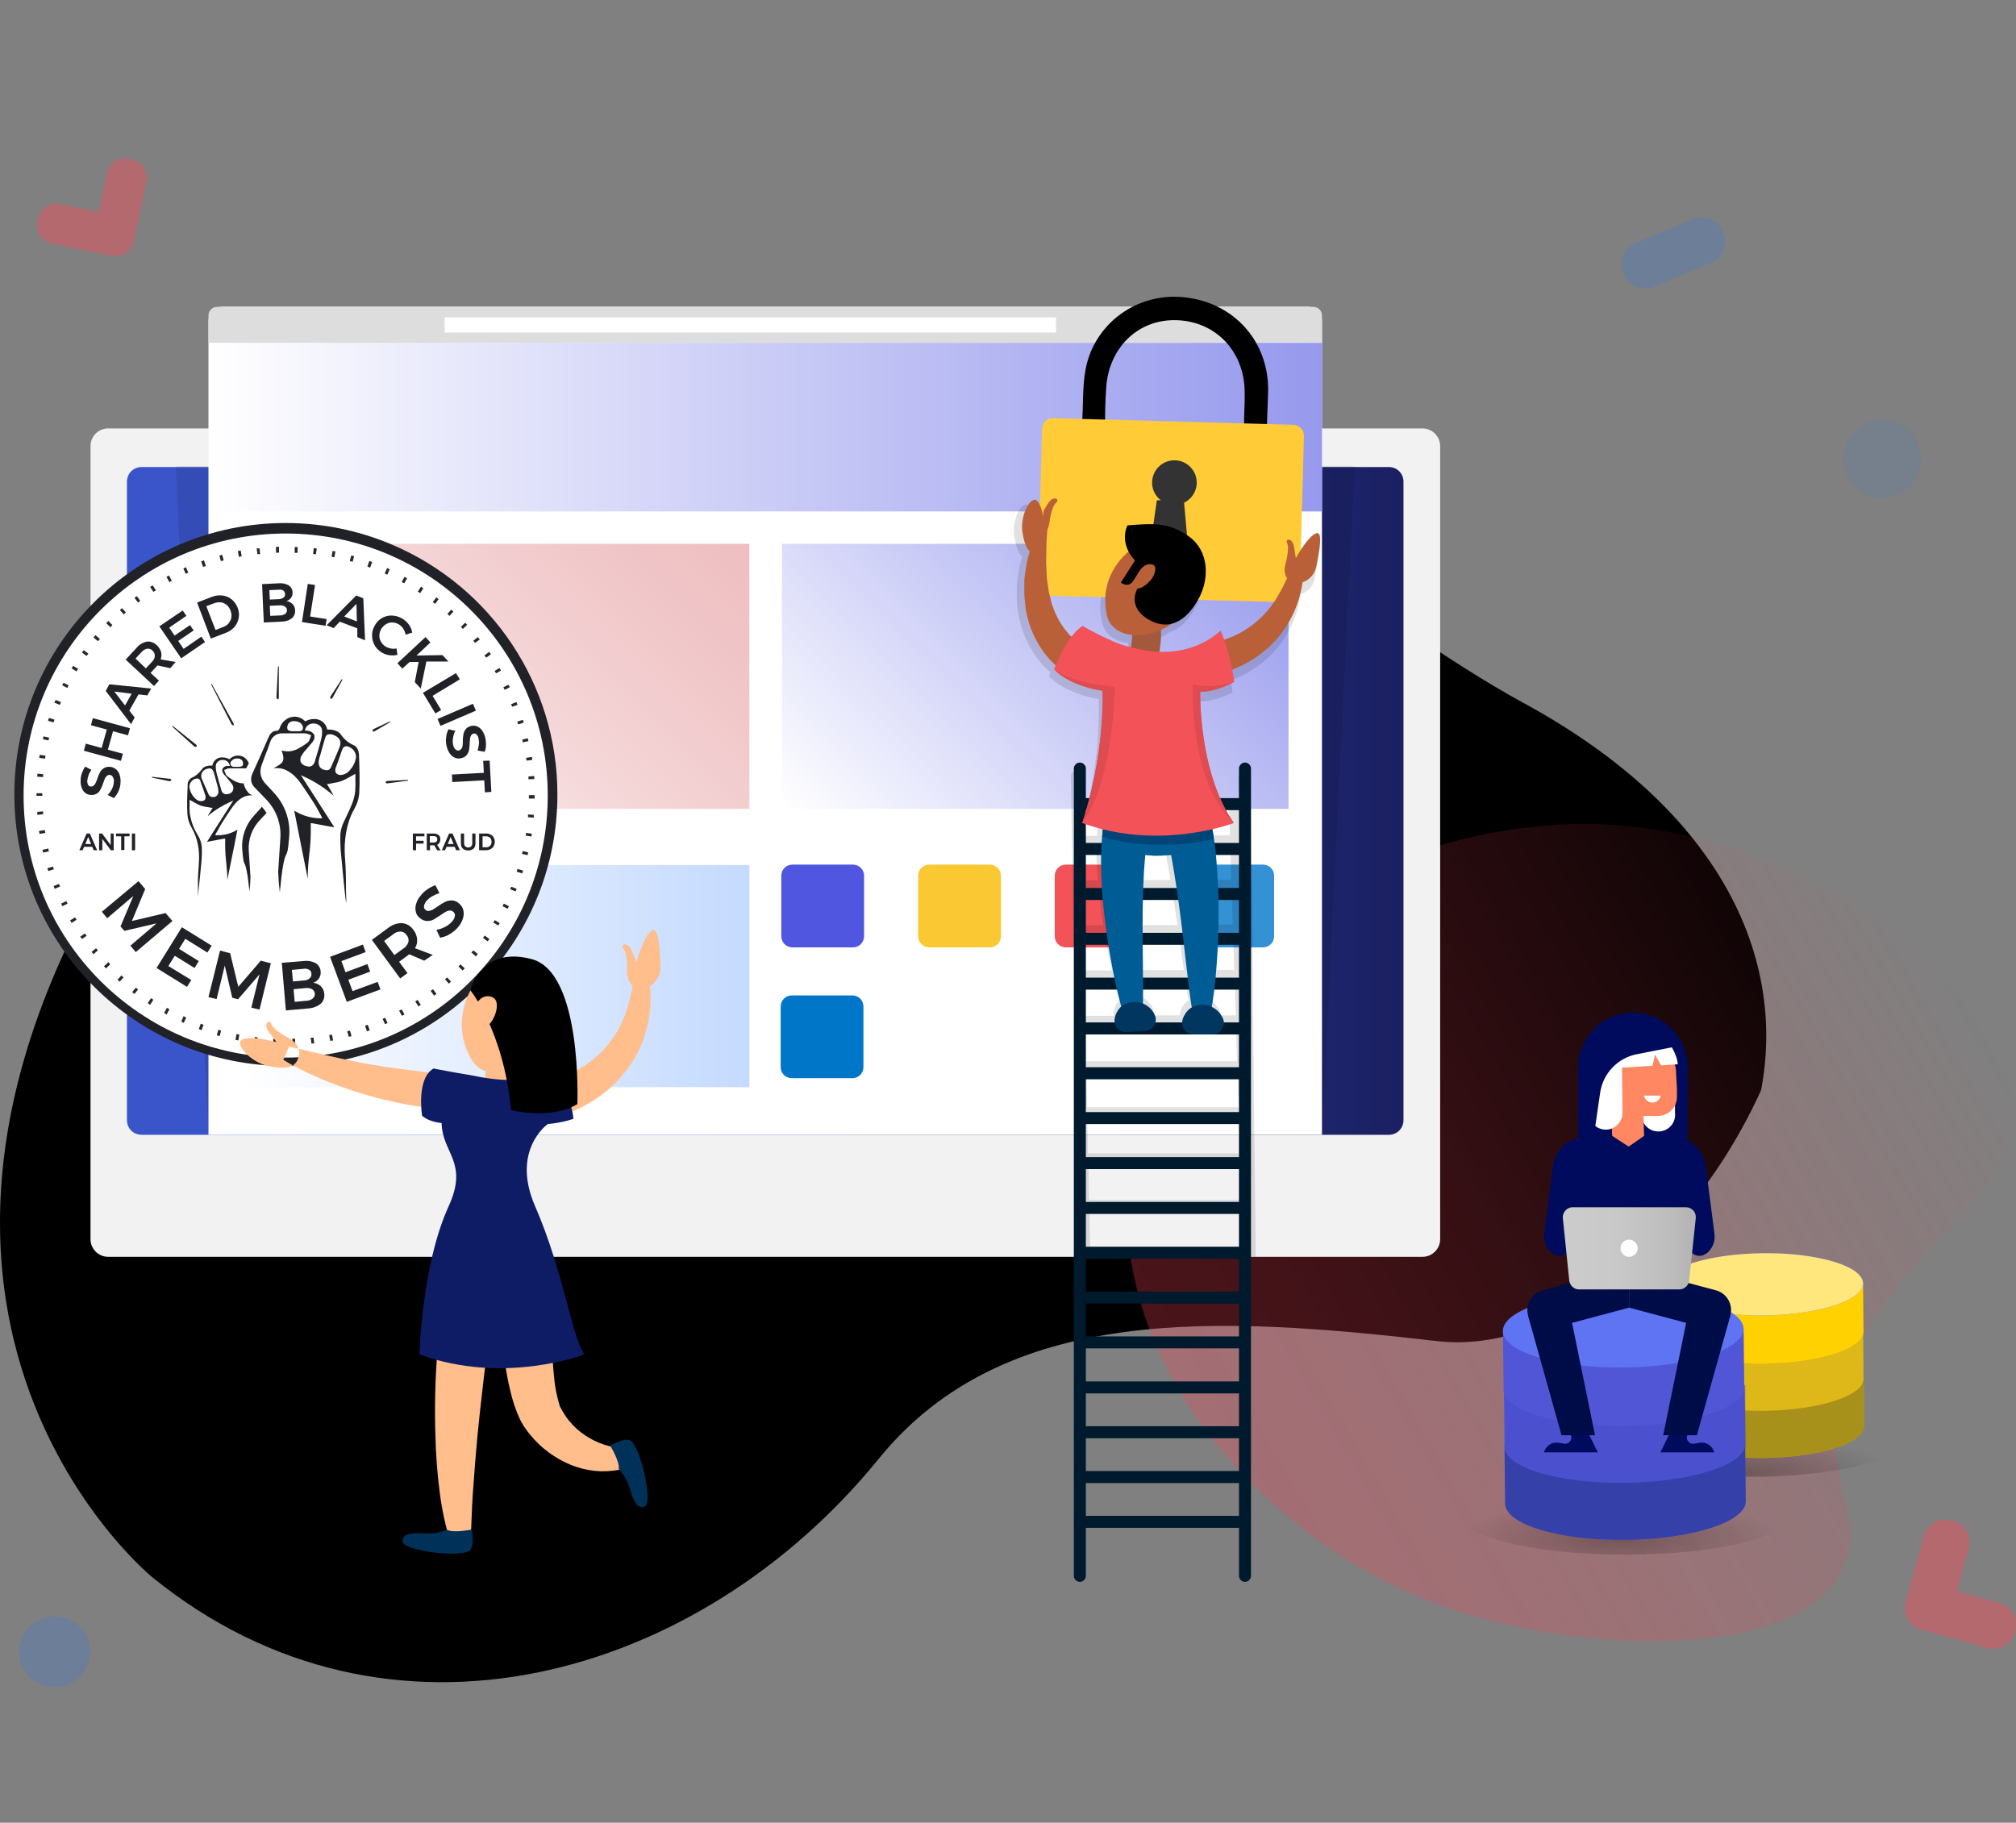 <svg xmlns="http://www.w3.org/2000/svg" xmlns:xlink="http://www.w3.org/1999/xlink" viewBox="0 0 940 850"><rect x="0" y="0" width="940" height="850" fill="#808080" stroke="none"/><style>.st0,.st2{opacity:.2;fill:#2579ff;enable-background:new}.st2{opacity:.4;fill:#ff4654}.st15{fill:#fff}.st20{fill:#f25258}.st26{fill:#212128}.st29{fill:#ffbe8b}.st31{fill:#003159}.st34{fill:#ffd100}.st35,.st36{opacity:.34;fill:#02154f;enable-background:new}.st36{opacity:.16;fill:#2c309d}.st37{fill:#637dfa}.st39{fill:#5156d7}.st41{fill:#000b5d}.st42{fill:#000c47}.st48{fill:#001a2d}.st50{fill:#333}.st51{fill:#ba6038}.st53{fill:#005c95}.st55{fill:#de4b50}.st56{fill:#003660}</style><circle cx="25.5" cy="770.3" r="16.6" class="st0"/><circle cx="877.6" cy="214.1" r="18.2" fill="#2579ff" opacity=".1"/><path d="M796.5 123.1c5.9-1.8 9.1-8 7.3-13.9-1.8-5.9-8-9.1-13.9-7.3-.7.2-1.3.5-1.9.8l-24.1 10.1c-5.9 1.8-9.1 8-7.3 13.9 1.8 5.9 8 9.1 13.9 7.3.7-.2 1.3-.5 1.9-.8l24.1-10.1z" class="st0"/><path d="M28.2 95.2L46 98.8 49.7 81c1-4.9 5.7-8 10.6-7l.9.2c4.9 1 8 5.7 7 10.6l-3.7 17.8-2 9.7c-1 4.9-5.7 8-10.6 7l-9.7-2-17.8-3.7c-4.9-1-8-5.7-7-10.6l.2-.9c1-4.8 5.8-7.9 10.6-6.9zM918 721.9l-5.6 20.1 20.1 5.6c5.5 1.5 8.7 7.2 7.2 12.7l-.3 1c-1.5 5.5-7.2 8.7-12.7 7.2l-20.1-5.6-10.9-3c-5.5-1.5-8.7-7.2-7.2-12.7l3-10.9 5.6-20.1c1.5-5.5 7.2-8.7 12.7-7.2l1 .3c5.5 1.5 8.7 7.1 7.2 12.6z" class="st2"/><defs><path id="SVGID_1_" d="M71 735.5s-190.9-155.3 53.4-431C385.9 9.4 528.1 276 718 304.8c234.2 35.6 81.9 335.5-47.9 320.6-101.8-11.7-201.5-17.7-260.4 54.9C326.5 782.7 181.5 825.2 71 735.5z"/></defs><defs><path id="SVGID_2_" d="M71 735.5s-190.9-155.3 53.4-431c261.5-295.1 429.4-62 586.1 23.4 208 113.3 89.4 312.4-40.4 297.5-101.8-11.7-201.5-17.7-260.4 54.9C326.5 782.7 181.5 825.2 71 735.5z"/></defs><clipPath id="SVGID_3_"><use xlink:href="#SVGID_1_" overflow="visible"/></clipPath><clipPath id="SVGID_4_" clip-path="url(#SVGID_3_)"><use xlink:href="#SVGID_2_" overflow="visible"/></clipPath><g opacity=".15" clip-path="url(#SVGID_4_)"><defs><path id="SVGID_5_" d="M-774.8-51.34l435.92-728.43 1642.82 983.1-435.9 728.42z"/></defs><clipPath id="SVGID_6_"><use xlink:href="#SVGID_5_" overflow="visible"/></clipPath><g clip-path="url(#SVGID_6_)"><linearGradient id="SVGID_7_" x1="-8978.75" x2="-7333.8" y1="-960.833" y2="684.116" gradientUnits="userSpaceOnUse" gradientTransform="matrix(-.858 -.513 -.513 .858 -6865.686 -3762.888)"><stop offset="0" stop-color="#ff9137"/><stop offset=".25" stop-color="#ff6447"/><stop offset=".42" stop-color="#ff4a50"/><stop offset=".54" stop-color="#fd4a53"/><stop offset=".64" stop-color="#f74b5e"/><stop offset=".74" stop-color="#ed4d6f"/><stop offset=".83" stop-color="#df4f87"/><stop offset=".91" stop-color="#cd52a6"/><stop offset="1" stop-color="#b756cc"/><stop offset="1" stop-color="#b656cd"/></linearGradient><path fill="url(#SVGID_7_)" d="M857.6 1342.1l-1874.7-1122 567.5-948.2L1425.1 393.8z"/></g></g><g clip-path="url(#SVGID_4_)"><radialGradient id="SVGID_8_" cx="-3925.489" cy="-4119.487" r="40.23" gradientTransform="matrix(6.5 0 0 -.39 25879.199 -955.15)" gradientUnits="userSpaceOnUse"><stop offset="0" stop-opacity=".4"/><stop offset="1" stop-opacity="0"/></radialGradient><ellipse cx="367.5" cy="666.3" fill="url(#SVGID_8_)" rx="261.4" ry="15.8" opacity=".25"/><linearGradient id="SVGID_9_" x1="367" x2="367" y1="185.6" y2="265.7" gradientUnits="userSpaceOnUse" gradientTransform="matrix(1 0 0 -1 0 850)"><stop offset="0" stop-color="#f2f2f2"/><stop offset=".34" stop-color="#eee"/><stop offset=".64" stop-color="#e4e4e4"/><stop offset=".93" stop-color="#d2d2d2"/><stop offset="1" stop-color="#ccc"/></linearGradient><path fill="url(#SVGID_9_)" d="M480.8 664.4H253.2l14.1-80.1h199.3z"/><path fill="#ccc" d="M218.7 661.3h305.9c.8 0 1.5.7 1.5 1.5v3.5c0 .8-.7 1.5-1.5 1.5H218.7c-.8 0-1.5-.7-1.5-1.5v-3.5c0-.8.7-1.5 1.5-1.5z"/></g><linearGradient id="SVGID_10_" x1="921.249" x2="566.596" y1="377.093" y2="172.341" gradientUnits="userSpaceOnUse" gradientTransform="matrix(1 0 0 -1 0 850)"><stop offset="0" stop-color="#f54558" stop-opacity="0"/><stop offset=".11" stop-color="#f54558" stop-opacity=".15"/><stop offset=".36" stop-color="#f54558" stop-opacity=".45"/><stop offset=".58" stop-color="#f54558" stop-opacity=".69"/><stop offset=".77" stop-color="#f54558" stop-opacity=".86"/><stop offset=".91" stop-color="#f54558" stop-opacity=".96"/><stop offset="1" stop-color="#f54558"/></linearGradient><path fill="url(#SVGID_10_)" d="M527.2 539.6c-15 98.2 66.6 179.6 140.9 207.7 66.2 25.1 185.4 30.6 194.8-27.1 3.6-22.3-32.5-60.1 32.1-132.6 30.2-33.8 40.6-40.1 43.3-63 6.6-54.8-91.5-137.6-194.3-140.3-85.9-2.3-200.8 50.7-216.8 155.3z" opacity=".3"/><path fill="#f2f2f2" d="M50.4 199.8h612.9c4.5 0 8.2 3.7 8.2 8.2v369.9c0 4.5-3.7 8.2-8.2 8.2H50.4c-4.5 0-8.2-3.7-8.2-8.2V208c0-4.5 3.7-8.2 8.2-8.2z"/><linearGradient id="SVGID_11_" x1="59.2" x2="654.4" y1="476.515" y2="476.515" gradientUnits="userSpaceOnUse" gradientTransform="matrix(1 0 0 -1 0 850)"><stop offset=".07" stop-color="#3a55ca"/><stop offset=".27" stop-color="#354cb9"/><stop offset=".66" stop-color="#28368e"/><stop offset="1" stop-color="#1b2062"/></linearGradient><path fill="url(#SVGID_11_)" d="M66 217.8h581.6c3.8 0 6.8 3 6.8 6.8v297.8c0 3.8-3 6.8-6.8 6.8H66c-3.8 0-6.8-3-6.8-6.8V224.6c0-3.8 3-6.8 6.8-6.8z"/><path d="M97.2 529.1h519.2l15.3-311.6-2.1-.2H84l-2.1.2 15.3 311.6z" opacity=".1"/><path d="M616.4 529.2H97.2V149.8c0-3.8 3-6.8 6.8-6.8h505.6c3.8 0 6.8 3 6.8 6.8v379.4z" class="st15"/><path fill="#5156e0" d="M369.5 403.2h28.2c2.9 0 5.2 2.3 5.2 5.2v28.2c0 2.9-2.3 5.2-5.2 5.2h-28.2c-2.9 0-5.2-2.3-5.2-5.2v-28.2c0-2.9 2.3-5.2 5.2-5.2z"/><path fill="#fac832" d="M433.3 403.2h28.2c2.9 0 5.2 2.3 5.2 5.2v28.2c0 2.9-2.3 5.2-5.2 5.2h-28.2c-2.9 0-5.2-2.3-5.2-5.2v-28.2c0-2.9 2.3-5.2 5.2-5.2z"/><path fill="#0076c9" d="M369.2 464.2h28.2c2.9 0 5.2 2.3 5.2 5.2v28.2c0 2.9-2.3 5.2-5.2 5.2h-28.2c-2.9 0-5.2-2.3-5.2-5.2v-28.2c0-2.9 2.3-5.2 5.2-5.2z"/><path fill="#3391d4" d="M560.7 403.2h28.2c2.9 0 5.2 2.3 5.2 5.2v28.2c0 2.9-2.3 5.2-5.2 5.2h-28.2c-2.9 0-5.2-2.3-5.2-5.2v-28.2c0-2.9 2.3-5.2 5.2-5.2z"/><path d="M497 403.2h28.2c2.9 0 5.2 2.3 5.2 5.2v28.2c0 2.9-2.3 5.2-5.2 5.2H497c-2.9 0-5.2-2.3-5.2-5.2v-28.2c0-2.9 2.3-5.2 5.2-5.2z" class="st20"/><linearGradient id="SVGID_12_" x1="141.343" x2="321.257" y1="444.618" y2="624.542" gradientUnits="userSpaceOnUse" gradientTransform="matrix(1 0 0 -1 0 850)"><stop offset="0" stop-color="#fff"/><stop offset="1" stop-color="#e7a2a5" stop-opacity=".7"/></linearGradient><path fill="url(#SVGID_12_)" d="M113.2 253.6h236.2v123.6H113.2z"/><linearGradient id="SVGID_13_" x1="392.743" x2="572.657" y1="444.618" y2="624.542" gradientUnits="userSpaceOnUse" gradientTransform="matrix(1 0 0 -1 0 850)"><stop offset="0" stop-color="#fff"/><stop offset="1" stop-color="#9699ed"/></linearGradient><path fill="url(#SVGID_13_)" d="M364.6 253.6h236.2v123.6H364.6z"/><linearGradient id="SVGID_14_" x1="113.2" x2="349.4" y1="394.81" y2="394.81" gradientUnits="userSpaceOnUse" gradientTransform="matrix(1 0 0 -1 0 850)"><stop offset="0" stop-color="#fff"/><stop offset="1" stop-color="#c4daff"/></linearGradient><path fill="url(#SVGID_14_)" d="M113.2 403.4h236.2V507H113.2z"/><path fill="#ddd" d="M101.2 143.1h511.2c2.2 0 4 1.8 4 4V160H97.2v-12.9c0-2.2 1.8-4 4-4z"/><path d="M207.3 148h285.1v7.1H207.3z" class="st15"/><linearGradient id="SVGID_15_" x1="97.4" x2="616.4" y1="650.825" y2="650.825" gradientUnits="userSpaceOnUse" gradientTransform="matrix(1 0 0 -1 0 850)"><stop offset="0" stop-color="#fff"/><stop offset="1" stop-color="#9699ed"/></linearGradient><path fill="url(#SVGID_15_)" d="M97.4 159.9h519v78.6h-519z"/><path d="M133.2 495.6C64.4 495.6 8.6 439.8 8.6 371s55.8-124.6 124.6-124.6S257.8 302.2 257.8 371c-.1 68.8-55.8 124.5-124.6 124.6z" class="st15"/><path d="M133.2 248.8c67.5 0 122.2 54.7 122.2 122.2s-54.7 122.2-122.2 122.2S11 438.5 11 371s54.7-122.2 122.2-122.2m0-4.9c-69.9 0-126.6 56.8-126.5 126.7 0 69.9 56.8 126.6 126.7 126.5 69.9 0 126.6-56.8 126.5-126.7 0-50.8-30.5-96.7-77.3-116.5-15.6-6.6-32.4-10-49.4-10z" class="st26"/><path fill="#282827" d="M136.3 487.1v-2.7h1.3v2.7h-1.3zm-7.5 0h-1.4v-2.7h1.3l.1 2.7zm16.4-.5l-.3-2.7h1.3l.3 2.7h-1.3zm-25.3-.1l-1.4-.2.3-2.7 1.3.2-.2 2.7zm34.1-1.1l-.5-2.7 1.3-.2.5 2.7-1.3.2zm-42.9-.2l-1.3-.3.5-2.7 1.3.3-.5 2.7zm51.5-1.7l-.7-2.6 1.3-.3.7 2.6-1.3.3zm-60.2-.3l-1.3-.4.7-2.6 1.3.4-.7 2.6zm68.7-2.3l-.9-2.6 1.3-.4.9 2.6-1.3.4zm-77.1-.5l-1.3-.5.9-2.5 1.3.5-.9 2.5zm85.5-2.8l-1.1-2.5 1.2-.5 1.1 2.5-1.2.5zm-93.8-.6l-1.2-.6 1.1-2.5 1.2.6-1.1 2.5zm101.7-3.3l-1.3-2.4 1.2-.6 1.3 2.4-1.2.6zm-109.7-.6l-1.2-.7 1.3-2.4 1.2.6-1.3 2.5zm117.4-3.8l-1.5-2.3 1.1-.7 1.5 2.3-1.1.7zM70 468.6l-1.1-.8 1.5-2.3 1.1.7-1.5 2.4zm132.4-4.3l-1.6-2.2 1.1-.8 1.6 2.2-1.1.8zm-139.7-.8l-1.1-.8 1.7-2.1 1.1.8-1.7 2.1zm146.6-4.8l-1.8-2 1-.9 1.8 2-1 .9zm-153.5-.9l-1-.9 1.8-2 1 .9-1.8 2zm159.9-5.2l-1.9-1.9.9-1 2 1.9-1 1zm-166.3-1l-.9-1 2-1.9.9 1-2 1.9zm172.5-5.6l-2.1-1.8.9-1 2.1 1.7-.9 1.1zm-178.3-1l-.9-1.1 2.1-1.7.8 1-2 1.8zm183.8-6l-2.2-1.6.8-1.1 2.2 1.6-.8 1.1zm-189.2-1.1l-.8-1.1 2.2-1.5.8 1.1-2.2 1.5zm194.1-6.3l-2.3-1.4.7-1.1 2.3 1.4-.7 1.1zm-198.9-1.2l-.7-1.2 2.3-1.4.7 1.1-2.3 1.5zm203.3-6.6l-2.4-1.2.6-1.2 2.4 1.2-.6 1.2zm-207.6-1.2l-.6-1.2 2.4-1.2.6 1.2-2.4 1.2zm211.3-6.9l-2.5-1 .5-1.2 2.5 1-.5 1.2zm-214.9-1.2l-.5-1.3 2.5-1 .5 1.2-2.5 1.1zm218-7.2l-2.6-.8.4-1.3 2.6.8-.4 1.3zm-221-1.1l-.4-1.3 2.6-.8.4 1.3-2.6.8zm223.5-7.4l-2.6-.6.3-1.3 2.6.6-.3 1.3zm-225.9-1.2l-.3-1.3 2.7-.6.3 1.3-2.7.6zm227.7-7.5l-2.7-.4.2-1.3 2.7.4-.2 1.3zm-229.4-1.2l-.2-1.4 2.7-.4.2 1.3-2.7.5zm230.5-7.6l-2.7-.2v-1.3l2.7.2v1.3zM17.4 380v-1.4l2.7-.2v1.3l-2.7.3zm231.9-7.6h-2.7v-1.6h2.7v1.6zm-229.5-1.3H17v-1.2h2.7c0 .4 0 .8.1 1.2zm226.6-7.7v-1.3l2.7-.2v1.4l-2.7.1zm-226.3-1l-2.7-.2v-1.4l2.7.2v1.4zm225.4-7.7l-.2-1.3 2.7-.4.2 1.4-2.7.3zM21 353.8l-2.7-.4.2-1.4 2.7.4-.2 1.4zm222.8-7.6l-.3-1.3 2.6-.6.3 1.3-2.6.6zm-221.2-.9l-2.6-.6.3-1.3 2.6.6-.3 1.3zm219-7.5l-.4-1.3 2.6-.8.4 1.3-2.6.8zM25 336.9l-2.6-.8.4-1.3 2.6.8-.4 1.3zm213.8-7.3l-.5-1.2 2.5-1 .5 1.3-2.5.9zm-210.9-.9l-2.5-1 .5-1.3 2.5 1-.5 1.3zm207.4-7l-.6-1.2 2.4-1.2.6 1.2-2.4 1.2zm-203.9-.9l-2.4-1.2.6-1.2 2.4 1.2-.6 1.2zm199.9-6.8l-.7-1.1 2.3-1.4.7 1.2-2.3 1.3zm-195.6-.9l-2.3-1.4.7-1.2 2.3 1.4-.7 1.2zm191-6.4l-.8-1.1 2.2-1.6.8 1.1-2.2 1.6zm-186.3-.8l-2.2-1.6.8-1.1 2.2 1.6-.8 1.1zm181.1-6.1l-.8-1 2.1-1.7.9 1.1-2.2 1.6zM45.7 299l-2.1-1.7.9-1.1 2.1 1.8-.9 1zm170.1-5.7l-.9-1 2-1.9.9 1-2 1.9zm-164.3-.8l-2-1.9 1-1 1.9 1.9-.9 1zm158.1-5.3l-1-.9 1.8-2 1 .9-1.8 2zm-151.9-.7l-1.8-2 1-.9 1.8 2-1 .9zm145.2-4.9l-1.1-.8 1.6-2.2 1.1.8-1.6 2.2zM64.4 281l-1.7-2.2 1.1-.8 1.6 2.2-1 .8zm131.5-4.4l-1.1-.7 1.5-2.3 1.1.8-1.5 2.2zM71.5 276l-1.5-2.3 1.2-.7 1.5 2.3-1.2.7zm117-4l-1.2-.6 1.3-2.4 1.2.7-1.3 2.3zM79 271.5l-1.4-2.5 1.2-.6 1.3 2.4-1.1.7zm101.6-3.5l-1.2-.6 1.1-2.5 1.2.6-1.1 2.5zm-94-.4l-1.1-2.5 1.2-.6 1.1 2.5-1.2.6zm86-2.9l-1.3-.5.9-2.6 1.3.5-.9 2.6zm-77.9-.3l-.9-2.6 1.3-.5.9 2.6-1.3.5zm69.7-2.4l-1.3-.4.7-2.6 1.3.4-.7 2.6zm-61.4-.3l-.7-2.6 1.3-.4.7 2.6-1.3.4zm52.9-1.8l-1.3-.3.5-2.7 1.3.3-.5 2.7zm-44.5-.2l-.5-2.7 1.3-.3.5 2.7-1.3.3zm35.9-1.2l-1.3-.2.3-2.7 1.4.2-.4 2.7zm-27.3-.1l-.3-2.7h1.3l.3 2.7H120zm18.7-.6h-1.3v-2.7h1.4l-.1 2.7zm-10 0V255h1.4v2.7l-1.4.1z"/><path d="M41.3 361.5c-.3.8-.5 1.6-.6 2.5-.1.7.1 1.4.4 2 .2.5.7.8 1.3.8.5 0 1-.2 1.3-.5.4-.3.7-.7.9-1.2.3-.7.6-1.3.8-2 .3-1 .7-2 1.2-2.9.4-.8 1-1.4 1.7-1.9.8-.5 1.8-.8 2.8-.7 1 0 2 .4 2.8 1 .8.6 1.5 1.5 1.8 2.5.4 1.2.6 2.4.5 3.6 0 1.4-.3 2.8-.9 4.1-.5 1.3-1.3 2.4-2.2 3.4l-2.9-1.5c.9-.9 1.6-1.9 2.1-3 .5-1 .7-2 .8-3.1.1-.8-.1-1.6-.5-2.3-.5-.9-1.6-1.2-2.5-.7l-.3.3c-.4.3-.7.7-.9 1.2-.2.5-.5 1.2-.8 2.1-.3 1-.7 2-1.2 2.9-.4.8-.9 1.4-1.6 1.9-.8.5-1.8.8-2.8.7-1 0-1.9-.3-2.7-.9-.8-.6-1.4-1.5-1.7-2.4-.4-1.1-.6-2.3-.5-3.5 0-1.2.2-2.3.6-3.4.4-1.1.9-2.1 1.5-3l2.9 1.5c-.5.8-1 1.6-1.3 2.5zm-2.2-11.4l.9-3.3 7.4 2 2.4-8.6-7.4-2 .9-3.3 17.3 4.7-.9 3.3-7-1.9-2.4 8.6 7 1.9-.9 3.3-17.3-4.7zm29.6-25.8l-4.1-.5-4.3 7.6 2.5 3.2-1.7 3.1-11.8-15.5 1.7-3.1 19.5 2-1.8 3.2zM58.3 329l3.1-5.5-8.1-1 5 6.5zm21.1-17.4l-6-1.3-.4.5-2.8 3 3.9 3.6-2.3 2.5-13.2-12.3 5.1-5.5c1.2-1.5 2.9-2.5 4.8-2.9 1.7-.2 3.4.5 4.6 1.7.9.8 1.6 1.9 2 3.1.3 1.2.2 2.4-.2 3.5l7 1.2-2.5 2.9zm-11.4.1l2.8-3c.8-.7 1.3-1.7 1.4-2.8 0-1-.4-1.9-1.1-2.5-.6-.7-1.6-1-2.5-.9-1 .2-1.9.8-2.6 1.6l-2.8 3 4.8 4.6zm6.3-19.6l10.9-7.4 1.7 2.5-8 5.5 2.5 3.7 7.2-4.9 1.7 2.5-7.2 4.9 2.5 3.7 8.3-5.7 1.7 2.5-11.1 7.6-10.2-14.9zm29.4-14.4c1.6.2 3.1.8 4.3 1.8 1.3 1 2.2 2.4 2.8 3.9.6 1.5.8 3.2.5 4.8-.3 1.6-1 3-2 4.2-1.1 1.3-2.6 2.2-4.2 2.8l-6.8 2.6-6.4-16.8 7-2.7c1.5-.6 3.2-.8 4.8-.6zm3 12.8c.6-.8 1.1-1.7 1.2-2.7.2-2.1-.6-4.3-2.2-5.7-.8-.6-1.7-1.1-2.7-1.2-1.1-.1-2.1 0-3.1.4l-3.7 1.4 4.3 11.1 3.8-1.5c.9-.4 1.8-.9 2.4-1.7v-.1zm27.9-17.5c1.1.7 1.8 1.9 1.8 3.2.2 1.9-1.1 3.6-2.9 4.1 1.1.1 2.1.6 2.9 1.4.8.8 1.2 1.9 1.2 3 .1 1.4-.5 2.8-1.6 3.7-1.4 1-3.1 1.5-4.8 1.5l-8.2.4-.8-17.9 8-.4c1.5-.1 3.1.2 4.4 1zm-2.4 5.7c.5-.4.8-1.1.7-1.7 0-.6-.3-1.2-.8-1.6-.6-.4-1.4-.5-2.1-.4l-4.4.2.2 4.4 4.4-.2c.7 0 1.4-.3 2-.8v.1zm.8 7.6c.5-.4.8-1.1.8-1.8s-.4-1.3-1-1.7c-.8-.4-1.7-.6-2.6-.5l-4.4.2.2 4.7 4.4-.2c1 0 1.9-.2 2.7-.8l-.1.1zm10.5-14l3.4.5-2.3 14.7 7.7 1.2-.5 3.1-11-1.7 2.7-17.8zm23.1 24.8V293l-8.2-3.1-2.8 3-3.3-1.3 13.8-13.9 3.3 1.3.8 19.6-3.6-1.5zm-6.1-9.6l5.9 2.3-.2-8.2-5.7 5.9zm27.6 5.8c-1-1.7-2.8-2.8-4.8-3-1-.1-2.1.1-3 .6-1.9 1-3.2 2.9-3.4 5.1-.1 1 .1 2.1.6 3 .5 1 1.2 1.8 2.1 2.4.8.5 1.6.8 2.5 1 .9.2 1.9.2 2.8 0l.4 3c-1.3.3-2.7.3-4 .1-1.3-.2-2.5-.7-3.6-1.4-1.4-.9-2.6-2.2-3.3-3.7-.7-1.5-1-3.1-.9-4.7.1-1.7.7-3.2 1.6-4.6.9-1.4 2.1-2.5 3.6-3.2 1.5-.7 3.1-1 4.7-.8 3 .3 5.7 1.9 7.4 4.4.7 1.1 1.2 2.2 1.4 3.5l-3.1 1c-.1-1-.5-1.9-1-2.7zm8.1 27.8l-2.8-3 1.8-9.4H191l-3.4 3.1-2.3-2.5 13.1-12.2 2.3 2.5-6.5 6.1 12.1-.2 2.8 3h-10.3l-2.6 12.6zm16.4-7.2l1.8 2.9-12.7 7.7 4 6.6-2.7 1.6-5.8-9.6 15.4-9.2zm7.9 14.3l1.4 3.2-16.5 7.1-1.4-3.2 16.5-7.1zm2.8 18.7c.1-.9 0-1.7-.2-2.6-.1-.7-.4-1.3-.9-1.8-.4-.4-.9-.5-1.4-.4-.5.1-.9.4-1.1.8-.3.4-.4.9-.5 1.4-.1.7-.2 1.5-.2 2.2 0 1.1-.1 2.1-.3 3.2-.1.8-.5 1.6-1 2.3-.6.8-1.5 1.3-2.5 1.5-1 .3-2 .3-3-.1s-1.8-1.1-2.4-1.9c-.7-1-1.2-2.1-1.5-3.3-.4-1.4-.5-2.8-.3-4.2.1-1.4.5-2.7 1.1-3.9l3.2.7c-.6 1.1-.9 2.3-1.1 3.5-.2 1.1-.1 2.2.1 3.2.2.8.5 1.5 1.1 2 .7.7 1.9.7 2.5-.1l.3-.3c.3-.4.4-.9.5-1.4.1-.5.1-1.3.1-2.2 0-1 .1-2.1.3-3.1.1-.8.5-1.6 1-2.3.6-.8 1.5-1.3 2.4-1.5 1-.3 2-.2 2.9.1.9.4 1.7 1 2.3 1.8.7 1 1.2 2.1 1.5 3.3.3 1.1.4 2.3.4 3.5 0 1.1-.2 2.2-.6 3.3l-3.3-.6c.3-1 .5-2 .6-3.1zm5 7.8l.8 14.6-3 .2-.3-5.6-14.9.8-.2-3.5 14.9-.8-.3-5.6 3-.1zM64.6 410.9l3.1 3.7-6.2 14.9 15.7-3.7 3.2 3.7L63.3 444l-2.5-3L73 430.6l-15 3.5-1.8-2.1 6-14.2L50 428.2l-2.5-3 17.1-14.3zm20.2 21.5l13.9 8.6-2 3.2-10.3-6.4-2.9 4.7 9.2 5.7-2 3.2-9.2-5.7-3 4.8 10.7 6.5-2 3.2-14.2-8.8 11.8-19zm17.8 10.9l4.7 1.2 3.8 15.7 10.5-12.2 4.7 1.2-5.3 21.6-3.8-.9 3.8-15.5-10 11.6-2.7-.7-3.5-15-3.8 15.6-3.8-.9 5.4-21.7zm44.5 5.8c1.4.8 2.3 2.3 2.4 3.9.3 2.4-1.2 4.6-3.5 5.3 1.3.1 2.6.7 3.6 1.6 1 1 1.5 2.2 1.6 3.6.2 1.8-.4 3.5-1.8 4.7-1.7 1.3-3.8 2-5.9 2.1l-10.2.9-1.9-22.2 9.9-.8c2-.3 4 0 5.8.9zm-2.7 7.1c.6-.5.9-1.3.8-2.1 0-.8-.4-1.5-1.1-1.9-.8-.4-1.7-.6-2.6-.4l-5.4.5.5 5.4 5.4-.5c.9 0 1.7-.4 2.4-1zm1.4 9.4c.7-.5 1.1-1.4 1-2.3-.1-.8-.6-1.6-1.3-2-1-.5-2.1-.7-3.2-.5l-5.4.5.5 5.9 5.4-.5c1.1 0 2.1-.4 3-1v-.1zm8.1-19.4l15.3-5.7 1.3 3.5-11.3 4.2 1.9 5.2 10.2-3.8 1.3 3.5-10.2 3.8 2 5.3 11.7-4.3 1.3 3.5-15.7 5.8-7.8-21zm43.9 1.8l-7-3-.6.5-4.1 3 3.9 5.3-3.4 2.5-13.2-18 7.5-5.5c1.9-1.5 4.2-2.4 6.6-2.3 2.2.2 4.1 1.4 5.3 3.2 1 1.2 1.5 2.7 1.7 4.3.1 1.5-.2 2.9-1 4.2l8.3 3.1-4 2.7zm-13.9-2.6l4.1-3c1.1-.7 2-1.8 2.4-3 .3-1.2 0-2.4-.8-3.3-.6-1-1.7-1.6-2.8-1.7-1.3 0-2.6.5-3.6 1.4l-4.1 3 4.8 6.6zm17.2-27.2c-.9.6-1.7 1.3-2.4 2.1-.5.7-.9 1.5-1 2.3-.1.7.2 1.3.7 1.7.4.4 1 .6 1.6.5.6-.1 1.2-.3 1.8-.6l2.3-1.5c1.1-.8 2.2-1.5 3.4-2.1 1-.5 2-.7 3.1-.7 1.2 0 2.4.5 3.3 1.3 1 .8 1.8 1.9 2.1 3.1.3 1.3.3 2.6-.1 3.8-.4 1.5-1.1 2.8-2.1 4-1.1 1.4-2.4 2.5-3.9 3.4-1.4.9-3 1.5-4.7 1.8l-1.7-3.7c1.5-.2 3-.8 4.3-1.5 1.2-.6 2.2-1.5 3.1-2.5.6-.7 1.1-1.6 1.2-2.6.1-1.3-.9-2.3-2.2-2.4h-.3c-.6.1-1.2.3-1.8.6l-2.3 1.5-3.3 2.1c-.9.5-2 .7-3 .7-1.2 0-2.4-.5-3.3-1.3-1-.7-1.7-1.7-2-2.9-.3-1.2-.3-2.5.1-3.7.4-1.4 1.1-2.8 2.1-3.9.9-1.2 2-2.2 3.2-3 1.1-.8 2.4-1.4 3.7-1.9l1.9 3.7c-1.3.4-2.6 1-3.8 1.7zM43.7 396.5l-.7-1.6h-3.8l-.7 1.6H37l3.4-7.8h1.5l3.4 7.8h-1.6zm-3.9-2.9h2.7l-1.4-3.3-1.3 3.3zm11.8-4.9H53v7.8h-1.3l-4-5.3v5.3h-1.5v-7.8h1.4l4 5.4v-5.4zm2.5 0h6.3v1.3H58v6.4h-1.5V390h-2.4v-1.3zm7.4 0H63v7.8h-1.5v-7.8zm131 0h5.4v1.3H194v2.1h3.5v1.3H194v3.1h-1.5v-7.8zm11.3 7.8l-1.3-2.3h-2v2.3H199v-7.8h3.2c.8 0 1.6.2 2.3.7.6.5.8 1.2.8 2 0 .6-.1 1.1-.4 1.6-.3.4-.6.8-1.1 1l1.7 2.6-1.7-.1zm-3.4-3.6h1.8c.5 0 .9-.1 1.3-.4.3-.3.4-.7.4-1.1 0-.4-.1-.8-.4-1.1-.4-.3-.8-.4-1.3-.4h-1.8v3zm12.3 3.6l-.7-1.6h-3.8l-.7 1.6H206l3.4-7.8h1.6l3.4 7.8h-1.7zm-3.9-2.9h2.7l-1.4-3.3-1.3 3.3zm8.1 1.1c.4.3.9.5 1.4.5.5 0 1-.1 1.4-.5.3-.4.5-.9.5-1.4v-4.6h1.5v4.6c0 .6-.1 1.2-.4 1.8-.3.5-.7.9-1.2 1.1-.6.3-1.2.4-1.8.4-.6 0-1.2-.1-1.8-.4-.5-.2-.9-.6-1.2-1.1-.3-.6-.4-1.2-.4-1.8v-4.6h1.5v4.6c0 .5.2 1 .5 1.4zm11.9-5.5c.6.3 1.1.8 1.4 1.4.3.6.5 1.3.5 2s-.2 1.4-.5 2c-.4.6-.9 1.1-1.5 1.4-.6.3-1.4.5-2.1.5h-3.2v-7.8h3.2c.8 0 1.5.1 2.2.5zm-.8 5.6c.4-.2.7-.5.9-.9.4-.8.4-1.9 0-2.7-.2-.4-.5-.7-.9-.9-.4-.2-.8-.3-1.3-.3H225v5.1h1.8c.4 0 .8 0 1.2-.3zM79.2 363.2l-7.9-.9c-.3 0-.4-.1-.5.1s.1.2.4.3l7.8 1.6h.1l.5-.2c.1-.1.3-.2.3-.4 0-.1 0-.1-.1-.2-.2-.2-.4-.3-.6-.3zm110.7.5l-9.3.5c-.2 0-.5.1-.6.3-.1.1-.2.3-.2.5s.4.3.7.3h.2l9.2-1.2c.3 0 .4-.1.4-.2s-.1-.2-.4-.2zm-98.5-16.5l-10.5-8.4c-.3-.2-.4-.3-.5-.1s0 .2.2.4l10 9 .5.2h.1l.4-.2c.4-.2.1-.6-.2-.9zm90.5-10.6c-.1-.2-.2-.1-.5 0l-7.2 3.4c-.2.1-.3.3-.4.5-.1.2-.1.3 0 .5l.3.2.6-.2 6.8-4c.4-.1.5-.2.4-.4zm-83-17.3c-.2-.3-.2-.4-.4-.3s-.1.2.1.5l9.4 18.3c.1.2.3.3.5.4h.5v-.2c0-.3 0-.6-.2-.8l-9.9-17.9zm60.2-2.2l-5 7.7c-.1.2-.2.5-.1.7 0 .2.2.3.3.4h.1c.2 0 .5-.3.7-.6l4.4-8c.1-.3.2-.4.1-.5s-.4 0-.5.3zm-29.3-6.4c-.2 0-.2.1-.2.5l-.7 14.1c0 .2.1.4.3.6l.4.2c.3 0 .4-.5.4-.9v-14c0-.4 0-.5-.2-.5zm-8.5 66.5l-2.1 2.3-.8.9c-4 4.4-6 10.3-5.4 16.2.4 4.7.6 5.3 1 6.1s.8 1.8 1.5 6.1c.3 2.3.6 4.6.8 6.9l.3-2.8c0-.4.1-1.7.2-3.9l-.8-12.1c-.4-5.5 1.6-10.9 5.5-14.8l1.3-1.4 1.5-1.6c-.7-1-1.4-2-2.2-2.9l-.8 1zm-3.7-6.3l-1.5-.9-1.2-1.5c-.6-1-1.1-2.1-1.3-3.2h-.2c-2.8 0-5-1.5-7.4-3.3-.3-.2-.5-.4-.6-.7l-.5-1.2-.2-.5-.2-.5.5-.2.5-.2c.4-.2.8-.4 1.3-.4h8l1.2-2.3c-.9-2.8-3.9-4.3-6.7-3.4-.8.3-1.5.7-2.1 1.3l-.3.2-.3-.2c-.9-.5-2-.7-3-.7-2.1-.1-4 1.4-4.5 3.4v.4h-.4c-2.3 0-3.8.6-4.6 1.8-1.2 1.7-2.8 3.1-4.7 3.9-1.2.7-2 2-1.9 3.4v.6c-.2 4.4-.4 8.9-.1 13.3.2 2.2.9 4.2 2 6.1 2.8 4.9 3.8 10.2 3.3 16.9s-.4 7.6-.4 10 0 2.9-.1 5.4l.7-6.3c.2-2.2.4-3.3.9-9 .3-2.7.4-5.3.3-8-.1-1.5-.5-2.9-1.1-4.2l-1.6-2.9c-1.5-2.6-2.4-5.5-2.9-8.5-.1-1.3-.2-2.7-.1-4V373l.8.4 1.4.8c1 .6 2 1.1 3 1.5 1.1.3 2.2.6 3.3.7l1.6.3h.7l-.4.6-1.8 3v.2c3.1-2.7 6.6-4.8 10.3-6.5l1.5-.7-.9 1.4-5.7 8.9-5.7 9 7.9-1.5h.6v.6c-.1 3.6.1 7.2.5 10.8.3 2.6.5 5.2.5 7.8l1.9-9.4c.8-4 1.7-8.1 2.8-14-2.7 1.7-5.9 2.6-9.1 2.6h-1.3l.4-.8 1-1.8c.7-1.3 1.4-2.5 2.1-3.6s2.8-4.4 4.2-6.4c3.7-5.4 7-6 9.1-6h.8-.3zm-9.8-15.9c.7-.9 1.8-1.4 2.9-1.3.8-.1 1.6.3 2.2.9.4.6.5 1.4.4 2.1-.1.4-.5.7-1.6.9h-2.4c-.7.1-1.3-.2-1.7-.8-.3-.6-.2-1.3.2-1.8zm-12.1 17.8c-.4.5-1.1.8-1.8.8h-.2c-.7 0-1.3-.2-1.9-.6-1.9-1.4-3.1-3.5-3.5-5.8-.1-1.7.9-3.2 2.4-3.9l1.2-.3c.5 0 1.3.2 1.6 1.4l1.5 4.3.7 2.1c.3.6.1 1.3 0 2zm4.2-1.1h-.8c-.9 0-1.6-.6-1.9-1.4l-.9-2c-.7-1.7-1.5-3.4-2.2-5.1s-.1-3.7 2.1-4.6l1.4-.3c1 0 1.7.7 2.1 2s1.1 3.9 1.6 5.8l.2.7.3 1.4v.4c.3 1.4-.5 2.8-1.9 3.1zm8.7-3c-.4.7-1 1.3-1.8 1.5l-1.2.2c-1.2 0-2.2-.8-2.4-2-.8-2.7-1.6-5.4-2.3-8.2-.2-.9-.3-1.9-.3-2.9 0-1.5 1.3-2.8 2.8-2.9h.6c1.4 0 2.6.9 3 2.2l.2.6h-1.6c-.7.1-1.4.6-1.8 1.2-.3.6-.2 1.3.1 1.9.3.6.7 1.1 1.2 1.6l.7.8.8 1c.7.8 1.4 1.6 1.9 2.5.4.8.4 1.7.1 2.5zM167.4 352.7v-.7c-.1-1.7-.7-3.7-2.5-4.5-2.4-1-4.5-2.8-6-5-1.1-1.5-3.1-2.3-6-2.3h-.4v-.4c-.7-2.7-3.2-4.6-6-4.5-.8 0-1.7.1-2.5.4h-.2l-1.1.5-.3.2-.3-.2c-1.3-1.3-3.1-2-4.9-2l-1.8.3c-2.4.8-4.3 2.7-5 5.1-.1.3-.3.6-.5.8-.2.2-.5.4-.8.4h-.7c-1.7.4-2.6 1.6-3.4 3.5-2.7 6.3-5 11.4-7.2 16.2-1.2 2.6-.9 4.8.9 6.7l3.3 3.4 1.7 1.8c5 4.9 7.6 11.8 7 18.8l-1 15.5c.2 2.8.3 4.5.3 4.9.1.7.2 2.4.5 4.9v-.7l.4-3.8c.2-2 .4-3.9.7-5.9.8-5.5 1.4-6.7 1.9-7.7s.8-1.8 1.3-7.8c.8-7.6-1.8-15.2-7-20.8l-1-1.1-2.7-2.9c-2.7-2.7-3.4-5.9-1.9-9.6l1.3-3.5c.9-2.2 1.7-4.5 2.5-6.7.7-2.5 3.2-4.2 5.8-4h10.6c.6.1 1.1.2 1.6.5h.2l.4.2.5.2-.2.5-.2.6-.6 1.5c-.2.3-.4.6-.7.8-1.5 1.2-3.2 2.2-4.9 3.1-1.4.7-2.9 1-4.5 1l-1.8-.2-.9-.2.2.5c1.3 3.9.8 5.2-2.8 7.1l-1.1.6h1.4c1.6 0 3.1.3 4.5 1 3.2 1.5 5.5 4.3 7.1 6.6s3.6 5.3 5.4 8.1 1.8 3 2.7 4.7l1.3 2.3v.2l.3.5H149c-3.8-.1-7.5-1.1-10.8-3l-1-.5c1.5 7.7 2.6 13 3.6 18.2s1.7 8.2 2.7 13.5c0-1.5 0-2.8.1-4 .1-3 .4-5.2.6-7.4.6-4.6.8-9.3.7-13.9v-.6h.6l5.9 1.1 4.4.8h.1l-14.7-22.9-.9-1.4 1.5.7 1.3.6c4.5 2.2 8.7 5 12.5 8.3l-.5-.9-.2-.4-2.1-3.6-.4-.6h.7l2-.4c1.4-.2 2.8-.5 4.2-1 1.3-.5 2.6-1.2 3.8-1.9l1.8-1 .8-.4v3.1c.1 1.7 0 3.4-.1 5.1-.4 3.9-2.1 7.4-3.7 10.8l-1.7 3.6c-.8 1.7-1.3 3.5-1.5 5.4-.1 3.4 0 6.9.4 10.3.7 7.3.8 8.7 1.1 11.5s.4 4 .9 8.4c.1.7.2 1.3.4 2-.2-4.5-.2-7-.2-9.2 0-3 0-5.7-.5-12.7s.7-15.4 4.2-21.6c1.4-2.4 2.3-5 2.5-7.8.3-5.7.1-11.5-.1-17.1zM139.1 341H136c-1.3-.2-1.9-.5-2-1-.2-.9 0-1.8.5-2.6.7-.8 1.7-1.2 2.7-1.1.9 0 1.8.2 2.6.7.4.2.8.6 1 1 .5.6.6 1.5.3 2.2l-.3.4c-.5.3-1.1.5-1.7.4zm4.9 16.5l-1.5-.3c-1-.3-1.9-1-2.3-1.9-.3-.9-.2-1.9.3-2.7.6-1.1 1.4-2.2 2.3-3.1l1-1.2.9-1.1c.6-.6 1.2-1.3 1.6-2.1.4-.8.5-1.8.1-2.6-.5-.9-1.4-1.4-2.4-1.6l-.9-.2h-1l.2-.6c.5-1.6 2-2.7 3.7-2.7h.8c.6.1 1.2.3 1.7.6 1.1.6 1.7 1.8 1.7 3s-.1 2.4-.4 3.6c-.9 3.6-2 7.1-3 10.5-.2.7-.6 1.4-1.2 1.9-.5.3-1 .5-1.6.5zm8.2 1.7l-1-.2c-1.7-.3-2.8-1.9-2.6-3.6v-.5c.1-.5.2-1.1.4-1.8l.3-.9c.7-2.4 1.4-5 2.1-7.4s1.3-2.4 2.6-2.4c.6 0 1.2.2 1.7.4l.6.3c2.3 1.2 3 2.9 2 5.4s-1.8 4.4-2.8 6.6l-1.1 2.5c-.2.5-.4.9-.8 1.2-.4.3-.9.4-1.4.4zm6.9 2.2h-.2c-.8.1-1.7-.3-2.2-.9-.5-.8-.5-1.8-.1-2.6l1-2.7 1.9-5.5c.4-1.1 1-1.7 2-1.7.5 0 1 .2 1.5.4l.3.2c1.7.9 2.8 2.7 2.7 4.7-.5 2.9-2.1 5.5-4.4 7.3h-.2c-.7.5-1.5.7-2.3.8z" class="st26"/><radialGradient id="SVGID_16_" cx="474.219" cy="-7659.04" r="53.31" gradientTransform="matrix(1.91 0 0 -.25 -674.9 -1176.15)" gradientUnits="userSpaceOnUse"><stop offset="0" stop-opacity=".3"/><stop offset="1" stop-opacity="0"/></radialGradient><ellipse cx="231.9" cy="724.4" fill="url(#SVGID_16_)" rx="102" ry="13.2" opacity=".4"/><path d="M222.7 456.6c-5.5 7.2-11.9 21.5-3 37.3 5.6 10 20.8 7.7 31-3.4 8.6-9.2 10.6-22.7 5-34-4.6-8.6-24.2-11.5-33 .1zM232.3 517.7c3.4 0 6.4-2.4 7.1-5.7 3-13.8 1.1-20 .4-21.5l-13.4 5.8-.2-.5s1 3.7-1.1 13c-.9 3.9 1.6 7.8 5.6 8.7l1.6.2zm70.1-62.5c1.9 10.2.9 20.6-2.7 30.3-1.4 3.8-3.3 7.4-5.5 10.7-4 5.9-9 11.1-14.8 15.2-3.3 2.3-6.7 4.3-10.4 6-4.3 1.9-7.7 2.3-10.1 1.5s-3.8-2.6-4.4-5.3c-1-5.6 1.2-8.4 7.8-11.2 2.9-1.2 5.6-2.6 8.3-4.2 10.1-6 17.7-15.4 21.4-26.5 1.7-5.3 3-10.8 3.7-16.3l6.7-.2zm-163 34.6c-.3-1.6-1.4-3.8-4.8-5.7-6.6-3.6-7.7-5.6-8.4-7.1s-3.9.3-.6 4.6l2.4 3.1 11.4 5.1zM128 484.7l1 1.3s-11.1-3.1-15.7-1.4 3.3 10.7 11.7 12.5c10.4 2.3 13.6-.5 14.3-4.8.3-.8.4-1.7.2-2.5l-11.5-5.1zM134.8 488c9.1 2.1 23.4 5.8 36.4 8.1s24.5 3.5 27.5 3.9c7.7.9 10.6 3.5 10.4 9.1s-4.1 8.1-12.4 7.1c-9.8-1.4-19.5-3.6-28.9-6.5-13.4-4.1-27.6-10.3-35.7-15.5l2.7-6.2zm75.4 231.6c-2.4-7.5-4.1-15.3-5.1-23.1-1.2-9.1-1.9-18.3-2.1-27.5-.4-12.7-.1-25.5.9-38.2 1.1-10.7 5.3-14.8 13.1-13.7s10.8 5.7 9.7 16c-.4 4-2.4 19.3-4.1 36.6-.8 8.7-1.5 17.8-2.1 26.3s-.7 16.2-1 22.3l-9.3 1.3zm81.1-34.7c-3.7.9-7.6 1.3-11.4 1.2-4.7-.2-9.4-1.2-13.8-3-7.3-3-13.8-7.8-18.8-13.9-.9-1-1.7-2.1-2.4-3.2l-.6-.8-.6-1-1.1-2c-2.1-4.4-3.6-9-4.7-13.8-1-4.1-1.7-8-2.2-11.3-1-6.7-1.4-11.6-1.5-13.7-.6-10.5 3.1-15.1 11-15.1s11.4 4 11.9 13.8c.1 1.9.2 6.5.6 12.5.2 3 .5 6.4.9 9.9.4 3.3 1.1 6.6 2 9.8l.3.9v.4l.3.5 1.2 2.2c.9 1.5 1.8 2.9 2.9 4.2 2.2 2.7 4.7 5 7.6 6.9 2.7 1.8 5.7 3.3 8.8 4.3 2.8.9 5.7 1.5 8.6 1.9l1 9.3z" class="st29"/><path fill="#0e1c66" d="M219.5 501.4c2 .3 22.6 5.7 37.8-1.4 5.6 6 9.2 13.6 10.1 21.7 0 0-4 1.7-12 2.5 0 0-17.3 12.1-5.9 38.3 13.5 31.1 17 60.7 23 69.1 0 0-37.5 14.5-76.9 0 0 0 1-41.6 13.6-69.1 9.4-20.6-3-24.6-3.3-38.8 0 0-5.6-.3-9.1-3.4 0 0-2.8-17.2 5.3-22 0 0 9.9 1.9 17.4 3.1z"/><path d="M297.2 460.8s-4.9-.6-4.8-8.1-1-9.5-2-10.8 2.2-3.3 4.3 1.8l2.1 5.1s2.8-11.1 6.6-14.4 4.2 8 4.6 15.8-6.7 12.2-10.8 10.6z" class="st29"/><path d="M219.7 713.3s-8.5 1.8-11.5 0c-3.3 1.5-6.9 2.1-10.5 1.8-6.4-.5-10.7.4-9.9 4.1s24.6 7.2 30.7 4.2c3.3-1.6 1.3-10.9 1.3-10.9m64.8-38.2s4.5 7.4 3.9 10.8c2.5 2.6 4.3 5.8 5.2 9.3 1.7 6.2 4 9.9 7.2 7.9s-1.6-25.5-6.5-30.2c-2.6-2.5-10.6 2.5-10.6 2.5" class="st31"/><path d="M219.3 461.8s15.5 18.8 19 55.9c0 0 18.4 4.7 30.9-2.8 0 0 2.5-61.2-21.2-67.6s-28.7 14.5-28.7 14.5z"/><path d="M221.4 469.4s2.8-6.6 8.1-4.4-.1 14.7-4.9 14.7-3.2-10.3-3.2-10.3z" class="st29"/><radialGradient id="SVGID_17_" cx="1264.773" cy="-3961.94" r="44.15" gradientTransform="matrix(1.72 0 0 -.41 -1420.1 -906.95)" gradientUnits="userSpaceOnUse"><stop offset="0" stop-opacity=".5"/><stop offset="1" stop-opacity="0"/></radialGradient><ellipse cx="757.8" cy="707" fill="url(#SVGID_17_)" rx="76" ry="18" opacity=".5"/><radialGradient id="SVGID_18_" cx="779.529" cy="-3257.62" r="36.34" gradientTransform="matrix(1.91 0 0 -.46 -674.9 -811.5)" gradientUnits="userSpaceOnUse"><stop offset="0" stop-opacity=".5"/><stop offset="1" stop-opacity="0"/></radialGradient><ellipse cx="816.1" cy="672.1" fill="url(#SVGID_18_)" rx="69.5" ry="16.6" opacity=".5"/><path d="M776.1 643.1l.2 22.8c.1 8 21 14.3 46.6 14s46.4-7 46.3-15l-.2-22.8" class="st34"/><path d="M776.1 643.1l.2 22.8c.1 8 21 14.3 46.6 14s46.4-7 46.3-15l-.2-22.8" class="st35"/><path d="M775.8 621.1l.2 22.8c.1 8 21 14.3 46.6 14s46.4-7 46.3-15l-.2-22.8" class="st34"/><path d="M775.8 621.1l.2 22.8c.1 8 21 14.3 46.6 14s46.4-7 46.3-15l-.2-22.8" class="st36"/><path d="M775.8 599.1l.2 22.8c.1 8 21 14.3 46.6 14s46.4-7 46.3-15l-.2-22.8" class="st34"/><ellipse cx="822.4" cy="598.5" transform="matrix(1 -.01 .01 1 -6.222 8.645)" class="st37" rx="46.5" ry="14.5"/><ellipse cx="822.4" cy="598.5" fill="#ffe67d" transform="matrix(1 -.01 .01 1 -6.222 8.645)" rx="46.5" ry="14.5"/><path d="M701.5 673.7l.3 27.5c.1 9.7 25.3 17.3 56.3 16.9s56.1-8.4 55.9-18.1l-.3-27.5" class="st39"/><path d="M701.5 673.7l.3 27.5c.1 9.7 25.3 17.3 56.3 16.9s56.1-8.4 55.9-18.1l-.3-27.5" class="st35"/><path d="M701.2 647.1l.3 27.5c.1 9.7 25.3 17.3 56.3 16.9s56.1-8.4 56-18.1l-.3-27.5" class="st39"/><path d="M701.6 647.1l.3 27.5c.1 9.7 25.3 17.3 56.3 16.9s56.1-8.4 56-18.1l-.3-27.5" class="st36"/><path d="M700.8 620.6l.3 27.5c.1 9.7 25.3 17.3 56.3 16.9s56-8.4 55.9-18.1l-.3-27.5" class="st39"/><ellipse cx="757.1" cy="619.8" transform="matrix(1 -.01 .01 1 -6.449 7.962)" class="st37" rx="56.1" ry="17.5"/><ellipse cx="757.1" cy="619.8" fill="#5156d7" transform="matrix(1 -.01 .01 1 -6.449 7.962)" rx="56.1" ry="17.5" opacity=".22"/><path d="M786.8 539.4h-50.9v-41.6c0-14.1 11.4-25.5 25.5-25.5s25.5 11.4 25.5 25.5l-.1 41.6zm-8.6 129.7l-4 8.2h25.1c-.8-3-3.7-5-6.8-4.5l-3 .5c-1.6 0-2.9-1.2-3-2.8 0-.4.1-.9.3-1.3h-8.6v-.1z" class="st41"/><path d="M779.4 596.2l20.6 5.5c5.1 1.3 8.2 6.6 6.8 11.7v.2l-15.6 55.7h-15.7l10.7-52.4-26.6-7.1v-12.4l19.8-1.2z" class="st42"/><path d="M741 669.1l4 8.2h-25.1c.8-3 3.7-5 6.8-4.5l3 .5c1.6 0 2.9-1.2 3-2.8 0-.4-.1-.9-.3-1.3h8.6v-.1z" class="st41"/><path d="M739.9 596.2l-20.6 5.5c-5.1 1.3-8.2 6.6-6.8 11.7v.2l15.6 55.7h15.6L733 616.9l26.6-7.1v-12.4l-19.7-1.2z" class="st42"/><path d="M799.4 575.3l-4-31c-.8-7.7-7.1-13.8-14.9-14.2-3.4-.2-6.8-.2-9.1-.2H748c-2.3 0-5.7 0-9.1.2-7.8.4-14.1 6.5-14.9 14.2l-4 31c-.5 3.5 1 7.1 3.9 9.2 2.2 1.8 5.5 1.4 7.3-.8.6-.8 1-1.7 1.1-2.7l2.7-21.1v32.2c0 2.9 2.3 5.2 5.2 5.2h39.1c2.9 0 5.2-2.3 5.2-5.2V560l2.7 21.1c.4 2.8 3 4.9 5.8 4.5.9-.1 1.8-.5 2.5-1h.1c2.9-2.2 4.3-5.7 3.8-9.3z" class="st41"/><linearGradient id="SVGID_19_" x1="728.56" x2="790.7" y1="267.85" y2="267.85" gradientUnits="userSpaceOnUse" gradientTransform="matrix(1 0 0 -1 0 850)"><stop offset="0" stop-color="#ccc"/><stop offset=".41" stop-color="#c8c8c8"/><stop offset=".78" stop-color="#bebebe"/><stop offset="1" stop-color="#b3b3b3"/></linearGradient><path fill="url(#SVGID_19_)" d="M783 601.3h-46.8c-2.3 0-4.2-1.8-4.5-4.1l-3-29.2c-.2-2.5 1.7-4.8 4.2-5h53.3c2.5 0 4.6 2.1 4.5 4.7v.3l-3.1 29.2c-.3 2.3-2.2 4.1-4.6 4.1z"/><circle cx="759.6" cy="582.1" r="4" class="st15"/><path d="M765.7 506.6l-.2 12.3c-.5 4.3 2.5 8.2 6.8 8.7s8.2-2.5 8.7-6.8c.1-.6.1-1.2 0-1.8v-12.5h-15.3z" class="st15"/><path fill="#ff8761" d="M781.5 500.2c.1-6.1-5.3-13.2-13.1-15.3-7.5-2-15.5 1.2-19.6 7.8l-.7 1.1c-2.7 4.3-3.4 9.6-1.9 14.5l5.2 12.8.3 8.6 7.7 5 7.2-5-.3-9.3h6.9c4.8-.1 8.7-4 8.7-8.8v-4l-.4-7.4z"/><path d="M774.3 510.9c-.3 2.1-2.3 3.6-4.5 3.2-1.7-.3-3-1.6-3.2-3.2h7.7zM781.4 492.4c-3.5-10.2-14.1-15.1-24.2-12.6-9.1 2.2-15.6 10.3-15.9 19.7l-.4 19.4c-.1 4.3 3.4 7.8 7.7 7.9h.1c4.3 0 7.8-3.5 7.8-7.8l-.2-21.1 14.2-.9 1.2-5.2 2.8 5 7.8-.5c-.1-1.3-.4-2.7-.9-3.9z" class="st15"/><path d="M784.6 487.4c-5.7-12.8-20.7-18.6-33.5-12.9-8.9 4-14.8 12.7-15.1 22.4l2.9 33.1 4.3-.4 2.9-20c1.3-9 8.2-16.3 17.2-18l21.3-4.2z" class="st41"/><radialGradient id="SVGID_20_" cx="23279.373" cy="-12639.86" r="37.33" gradientTransform="matrix(.42 0 0 -.16 -9161.9 -1276.5)" gradientUnits="userSpaceOnUse"><stop offset="0" stop-opacity=".2"/><stop offset="1" stop-opacity="0"/></radialGradient><ellipse cx="580.7" cy="737.7" fill="url(#SVGID_20_)" rx="15.6" ry="6" opacity=".5"/><radialGradient id="SVGID_21_" cx="23467.34" cy="-13821.11" r="37.33" gradientTransform="matrix(1 0 0 -1 0 850)" gradientUnits="userSpaceOnUse"><stop offset="0" stop-opacity=".2"/><stop offset="1" stop-opacity="0"/></radialGradient><ellipse cx="503.3" cy="737.7" fill="url(#SVGID_21_)" rx="15.6" ry="6" opacity=".5"/><path d="M612.2 254.4c-4.1 2-9 11.2-9 11.2l-.8-5c-.8-5-4.1-4-3.5-2.6s1.2 3.5-.5 10.1c-.9 3.5-.2 5.6.8 6.8-1.5 3.4-3.2 6.8-5.3 9.9-3.1 4.8-7 8.9-11.7 12.2-3.8 2.6-8 4.7-12.5 6-1-2.7-1.7-4.3-1.7-4.3-9.6 8.2-20.5 9.8-28.9 9.3.6-3.3.8-6.7.6-10.1l2.8-1.3 2.8-1.8c5.4-1.6 9.6-6.7 12.4-12.1 4.5-8.8 4.3-21.4-5.3-28.5s-17.5-6.6-29.4-6c0 0-2.9 5.5.8 12.4-6.4 5.4-13.1 15.2-10 29.4 1.2 5.8 6.1 9.1 12.3 9.9 0 1.9-.2 3.7-.5 5.6l-.8-.2c-7.1-1.2-22.4-10.1-22.4-10.1-2 1.3-3.8 2.9-5.2 4.9l-1.1-1c-3.2-3.4-5.7-7.3-7.5-11.5-.4-1.2-1.1-2.5-1.4-3.8l-1.1-4c-.2-.7-.3-1.4-.4-2.1l-.3-2.1-.3-2.1c-.1-.7-.2-1.4-.2-2.1l-.3-4.1c-.2-1.3-.2-2.6-.2-3.9v-2.8c0-.9 2.8-2.4 3.3-5.9.9-6.9 2.3-8.5 3.4-9.5s-1.6-3.4-4.3.9l-1.9 3-.8 1.2s-1.1-10.7-4.2-14.3-8.3 6.2-7 14.1c.8 5 2.1 7.9 3.7 9.6l-.7 2.6c-.4 1.4-.7 2.8-.9 4.2l-.7 4.6c-.1.8-.2 1.6-.2 2.4v5c0 .9 0 1.7.1 2.6l.6 5.2c.3 1.7.8 3.4 1.2 5.1 1.8 6.3 4.8 12.1 8.9 17.2 1.5 1.8 3.2 3.4 4.9 5l-.7 1.9c2.7 2.6 5.9 4.7 9.3 6.2l3.8 1.6 3.5 1.2 4.2 1.1 1.8.3h.6c.2 6.9 0 13.8-.6 20.7-.1 1.9-.3 3.7-.6 5.5l-.3 2.6c-.7 5.2-1.5 10-2.4 14.2l-.4 2.1-.9 3.8-.3 1.1h-1.6l-.2-13.8c-.1-1.6-1.3-2.8-2.9-2.9-1.5-.1-2.7 1.1-2.8 2.6v.2l.6 37.4 2.4 144.4.3 20.4.4 21.8h82.5v-1.5l-.7-60.9-.2-20.4-.2-20.5-.2-20.5-.2-20.6-.2-20.6-.5-41.4-.2-16.5c-.1-1.6-1.3-2.8-2.9-2.8-1.5-.1-2.7 1.1-2.8 2.6v.2l.2 13.7h-8.9l-1.2-2.8c-1-2.5-2-5.1-2.8-7.7s-1.5-5.1-2.1-7.6c-2.5-10.4-3.8-21-3.9-31.6h1.4c1.4 0 2.9-.2 4.3-.5 3.3-.7 6.5-1.8 9.5-3.3l.8-.4c-.2-1.9-.6-3.8-.9-5.6h.2c6.1-2.3 11.7-5.7 16.6-10 2.7-2.4 5.2-5.2 7.3-8.2 4.5-6.6 7.5-14.1 8.5-22 3.5-1 6-3.9 6.6-7.4 1.3-7.1 3.3-17.3-.8-15.3zm-60.2 198h-20.4c-.2-4.9-.4-10.1-.5-15.4h18.7c.7 5.3 1.5 10.5 2.2 15.4zm-4.4-30.2c.5 3 .9 6.1 1.4 9.2h-18.1c-.1-3.4-.2-6.7-.2-10s0-3.6-.1-5.3h16c.4 2 .7 4 1 6.1zM531 398.9c.1-1.3.1-2.5.2-3.6h1.3c1.2.2 2.4.3 3.6.3 1.7 0 3.5-.1 5.2-.4h1.7l1 5.3c.6 3 1.2 6.3 1.8 9.9h-15.2c.1-4.2.2-8.1.4-11.5zM503.8 375v-.3h.1l-.1.3zm.3 14.8l-.2-8.7c2.6.9 5.2 1.6 7.8 2.3v2.1c-.1 1.1-.2 2.5-.2 4.3h-7.4zm.5 20.8l-.3-15.2h6.9v2.9c.1 3.7.3 7.9.7 12.3h-7.3zm.1 5.6h7.7c.2 2 .4 4.1.7 6.2.4 3 .8 6 1.3 9.1H505l-.3-15.3zm.5 20.9h10.2c.9 5.3 2 10.5 3.1 15.4h-13l-.3-15.4zm.5 21.1h14.2c.7 2.9 1.4 5.6 2.2 8.1-1.1 1.1-1.9 2.4-2.4 3.9-.4 1.1-.6 2.3-.4 3.5h-13.4l-.2-15.5zm73.5 107.3l.5 16h-71.4l-.3-16h71.2zm-.2-5.9h-71.2l-.3-15.9h71l.5 15.9zm-1.2-37.5l.5 15.8h-71l-.3-15.8h70.8zm-.2-5.8h-70.7l-.3-15.7H577l.6 15.7zm-1.4-42.8h-7v-.5c-.2-.8-.4-1.5-.8-2.2-1.1-2-2.8-3.6-4.8-4.6.3-2.5.6-5.3.9-8.2h11.3l.4 15.5zm-.7-21.2h-10.7c.3-4.9.5-10.1.6-15.4h9.6l.5 15.4zm-.7-21.1h-9.4c0-3.5-.1-7-.2-10.4-.1-1.7-.1-3.3-.2-4.9h9.4l.4 15.3zm-.7-20.9h-9.5c-.3-4.5-.7-8.8-1.1-12.5l-.3-2.8h10.5l.4 15.3zm-3.3-30.1c-1.3-1.9-2.6-3.8-3.7-5.8h5.9l.5 15.1h-11.1l-.3-1.8v-.2l-.2-1.3v-1.6l-.4-1.6c3.2-.7 6.3-1.6 9.4-2.7l-.1-.1zm-15.3 99.1h20.8l.5 15.6h-70.4l-.3-15.6h49.5-.1zm-2.7-21.3c.5 3.1.9 5.9 1.4 8.5-1.6 1-2.8 2.5-3.5 4.3-.4.8-.6 1.8-.6 2.7h-12.2c.2-.8.1-1.7-.1-2.5s-.6-1.5-1-2.2c-1.2-1.9-2.9-3.3-5-4.2 0-2.1-.1-4.3-.1-6.6h21.1z" opacity=".12"/><path d="M503.5 737.7c-1.5 0-2.8-1.3-2.8-2.8V358.4c0-1.5 1.3-2.8 2.8-2.8 1.5 0 2.8 1.3 2.8 2.8v376.5c0 1.5-1.3 2.8-2.8 2.8zm77 0c-1.5 0-2.8-1.3-2.8-2.8V358.4c0-1.5 1.3-2.8 2.8-2.8 1.5 0 2.8 1.3 2.8 2.8v376.5c0 1.5-1.3 2.8-2.8 2.8zM580.5 377.8h-77c-1.5 0-2.8-1.3-2.8-2.8 0-1.5 1.3-2.8 2.8-2.8h77c1.5 0 2.8 1.3 2.8 2.8 0 1.5-1.3 2.8-2.8 2.8zm0 20.9h-77c-1.5 0-2.8-1.3-2.8-2.8 0-1.5 1.3-2.8 2.8-2.8h77c1.5 0 2.8 1.3 2.8 2.8 0 1.5-1.3 2.8-2.8 2.8zm0 21h-77c-1.5 0-2.8-1.3-2.8-2.8 0-1.5 1.3-2.8 2.8-2.8h77c1.5 0 2.8 1.3 2.8 2.8 0 1.5-1.3 2.8-2.8 2.8zm0 20.9h-77c-1.5 0-2.8-1.3-2.8-2.8 0-1.5 1.3-2.8 2.8-2.8h77c1.5 0 2.8 1.3 2.8 2.8 0 1.5-1.3 2.8-2.8 2.8zm0 20.9h-77c-1.5 0-2.8-1.3-2.8-2.8 0-1.5 1.3-2.8 2.8-2.8h77c1.5 0 2.8 1.3 2.8 2.8 0 1.5-1.3 2.8-2.8 2.8zm0 20.9h-77c-1.5 0-2.8-1.3-2.8-2.8 0-1.5 1.3-2.8 2.8-2.8h77c1.5 0 2.8 1.3 2.8 2.8 0 1.5-1.3 2.8-2.8 2.8zm0 20.9h-77c-1.5 0-2.8-1.3-2.8-2.8 0-1.5 1.3-2.8 2.8-2.8h77c1.5 0 2.8 1.3 2.8 2.8 0 1.5-1.3 2.8-2.8 2.8zm0 20.9h-77c-1.5 0-2.8-1.2-2.8-2.8 0-1.5 1.2-2.8 2.8-2.8h77c1.5 0 2.8 1.2 2.8 2.8 0 1.5-1.2 2.8-2.8 2.8zm0 21h-77c-1.5 0-2.8-1.2-2.8-2.8 0-1.5 1.2-2.8 2.8-2.8h77c1.5 0 2.8 1.2 2.8 2.8 0 1.5-1.2 2.8-2.8 2.8zm0 20.9h-77c-1.5 0-2.8-1.3-2.8-2.8 0-1.5 1.3-2.8 2.8-2.8h77c1.5 0 2.8 1.3 2.8 2.8 0 1.5-1.3 2.8-2.8 2.8zm0 20.9h-77c-1.5 0-2.8-1.2-2.8-2.8 0-1.5 1.2-2.8 2.8-2.8h77c1.5 0 2.8 1.2 2.8 2.8 0 1.5-1.2 2.8-2.8 2.8zm0 20.9h-77c-1.5 0-2.8-1.2-2.8-2.8 0-1.5 1.2-2.8 2.8-2.8h77c1.5 0 2.8 1.2 2.8 2.8 0 1.5-1.2 2.8-2.8 2.8zm0 20.9h-77c-1.5 0-2.8-1.2-2.8-2.8 0-1.5 1.2-2.8 2.8-2.8h77c1.5 0 2.8 1.2 2.8 2.8 0 1.5-1.2 2.8-2.8 2.8zm0 21h-77c-1.5 0-2.8-1.3-2.8-2.8 0-1.5 1.3-2.8 2.8-2.8h77c1.5 0 2.8 1.3 2.8 2.8 0 1.5-1.3 2.8-2.8 2.8zm0 20.9h-77c-1.5 0-2.8-1.2-2.8-2.8 0-1.5 1.2-2.8 2.8-2.8h77c1.5 0 2.8 1.2 2.8 2.8 0 1.5-1.2 2.8-2.8 2.8zm0 20.9h-77c-1.5 0-2.8-1.2-2.8-2.8 0-1.5 1.2-2.8 2.8-2.8h77c1.5 0 2.8 1.2 2.8 2.8 0 1.5-1.2 2.8-2.8 2.8zm0 20.9h-77c-1.5 0-2.8-1.3-2.8-2.8 0-1.5 1.3-2.8 2.8-2.8h77c1.5 0 2.8 1.3 2.8 2.8 0 1.5-1.3 2.8-2.8 2.8z" class="st48"/><path d="M590.6 202.9c-10.1 1.8-10.7 1.2-10.5-8 .1-5.1.5-10.2.1-15.3-1.6-18-15.3-30.4-32.9-30.3s-30.4 13.7-31.5 31.4c-.4 5.7-.6 11.4-.5 17.1s-3 3.6-5.5 3.5-5.7.7-5.3-3.8c.7-8.6.1-17.5 1.8-25.9 4.2-20.7 23.7-35.2 45.6-33 23.8 2.4 39.8 20.9 39.4 44-.3 6.7-.5 13.4-.7 20.3z"/><path fill="#ffcc38" d="M491 195l112.1 3.1c2.8.1 4.9 2.4 4.9 5.1l-2 72.8c-.1 2.8-2.4 4.9-5.1 4.9l-112.1-3.1c-2.8-.1-4.9-2.4-4.9-5.1l2-72.8c.1-2.8 2.4-5 5.1-4.9z"/><path d="M539.4 233.3l-3.3 22.9 18 .5-2.1-23.5" class="st50"/><ellipse cx="547.4" cy="225.3" transform="matrix(.03 -1 1 .03 305.875 765.697)" class="st50" rx="10.4" ry="10.4"/><path d="M488.4 246.6l-.8 1.2s-.9-10.5-3.8-14-8.2 6.3-7.1 14c1.3 9.7 4.8 11.6 8.7 10.8.8 0 1.5-.2 2.2-.6l.8-11.4z" class="st51"/><path fill="#a5593c" d="M533.3 313.1l-1.5-.2c-3.6-.8-5.9-4.4-5.1-8 1.9-8.6 1-11.9 1-12l.2.4 12.3-5.3c.6 1.4 2.4 7.1-.3 19.8-.7 3.1-3.4 5.3-6.6 5.3z"/><path d="M601.7 265.9c-1.9 4.8-4.2 9.4-6.9 13.7-5.7 9.1-14.6 15.9-24.9 19-2.7.8-5.5 1.5-8.3 1.9-6.5 1.1-9.1 3-9.4 8.3-.1 2.6.7 4.5 2.7 5.7s5.1 1.6 9.3.8c3.6-.7 7.2-1.7 10.6-3.1 6.1-2.4 11.7-5.8 16.6-10.2 2.7-2.5 5.2-5.3 7.3-8.3 5.4-7.8 8.5-17 9.1-26.5l-6.1-1.3zm-120.1-13.2c-.7 2-1.5 4.4-2.2 7.1-.4 1.4-.7 2.8-.9 4.2l-.7 4.6c-.1.8-.2 1.6-.2 2.4v5c0 .8 0 1.7.1 2.5l.5 5.1c.2 1.7.7 3.4 1.1 5.1 1.6 6.1 4.5 11.8 8.4 16.8 1.5 1.8 3.1 3.5 4.8 5l1.9 1.6 1.3 1c3.5 2.5 6.6 3.3 8.8 2.9s3.8-1.9 4.5-4.4.8-4.4 0-6.1-2.3-3-4.6-4.7l-.9-.6-1.3-1c-1.2-1-2.4-2-3.5-3.1-3-3.3-5.4-7.1-7.1-11.3-.4-1.2-1-2.4-1.3-3.7l-1-4c-.2-.7-.3-1.3-.4-2l-.3-2.1-.3-2.1c-.1-.7-.2-1.4-.2-2.1l-.2-4c-.1-1.3-.2-2.6-.1-3.9.1-2.5.1-4.8 0-6.9l-6.2-1.3z" class="st51"/><path d="M517.1 384s6.7 15.1 22 15.1 24.4-7.7 21.9-23.8c-.1 0-31.6-5.4-43.9 8.7zM564.6 472c2.2-11.5 3.7-30.4 3.6-47.4 0-8.5-.5-16.6-1-23.1s-1.3-11.3-1.6-13.3c-1.8-10.3-6.6-14.2-13.5-11.9s-8.9 6.3-7.3 15.6c.3 1.8 1.2 6.1 2.2 12.1s2.2 13.6 3.2 21.7c2.2 16.3 3.8 34.7 5.8 46.1l8.6.2zm-31.8 1.3c.5-12.1-.2-31.3 0-48.4.1-8.5.4-16.5.9-22.6s1.1-10.5 1.3-12.3c.6-4.5.6-7.3-.5-9.1-.6-1-1.4-1.8-2.3-2.6-.5-.5-1-1.1-1.4-1.7l-1.7-1.9c-.6-.6-1.3-1.1-2-1.6-.7-.4-1.5-.7-2.3-.7-1.8.1-3.6.8-4.9 2-3 2.5-5 6.9-5.7 12.6-.6 4.8-.8 9.6-.8 14.4 0 8.1.5 16.2 1.4 24.2 1.9 17.7 5.7 37 9.4 48.6l8.6-.9zM564.6 472c2.2-11.5 3.7-30.4 3.6-47.4 0-8.5-.5-16.6-1-23.1s-1.3-11.3-1.6-13.3c-1.8-10.3-6.6-14.2-13.5-11.9s-8.9 6.3-7.3 15.6c.3 1.8 1.2 6.1 2.2 12.1s2.2 13.6 3.2 21.7c2.2 16.3 3.8 34.7 5.8 46.1l8.6.2z" class="st53"/><path fill="#004577" d="M566 391.3c-.2-1.3-.4-2.4-.5-3.1-.8-4.7-2.3-8-4.3-10.1-.1-.9-.2-1.9-.3-2.9s-16.7-2.8-30.5 1l-1.3-1.4c-.6-.6-1.3-1.1-2-1.6-.7-.4-1.5-.7-2.3-.7-1.8.1-3.6.8-4.9 2-3 2.5-5 6.9-5.7 12.6-.1.7-.2 1.9-.3 3.2 20.8 5.9 40.4 3.6 52.1 1z"/><path d="M526.6 301.6c1.8.3 24.2 8.6 42.6-7.5 3.1 7.7 5.2 15.7 6.3 23.9 0 0-8.3 4.8-15.9 4.6 0 0-.8 37.8 15.7 61.2 0 0-34.4 13.3-70.7 0 0 0 10.2-28.9 9.5-61.7 0 0-14.2-1.6-22.6-9.9 0 0 5.9-15.9 13.3-20.3-.1 0 14.9 8.6 21.8 9.7z" class="st20"/><path d="M559.6 322.5c7.6.2 15.9-4.6 15.9-4.6s-10.1 3.9-19.3 1.2c0 0-2.1 45.2 19.1 64.6-16.6-23.4-15.7-61.2-15.7-61.2zm-39.8-2.2c-20.3-1.6-28.3-8.1-28.3-8.1 8.4 8.3 22.6 9.9 22.6 9.9.7 32.8-9.5 61.7-9.5 61.7 14.8-20 15.2-63.5 15.2-63.5z" class="st55"/><path d="M601.9 271.1s-4.2-1.6-2.5-8.2 1.2-8.7.6-10.1 2.7-2.4 3.4 2.5l.8 5s5-9.3 9-11.4 2 8.1.6 15.1-8.6 9.4-11.9 7.1z" class="st51"/><path d="M560.1 468.6c-2.5.2-5.8.7-8.2 5.5-.7 1.4-.9 2.9-.5 4.4.6 2.3 2.8 3.9 5.2 3.9h8.7c2.9 0 5.3-2.3 5.4-5.2 0-.3 0-.6-.1-.9-.1-.8-.4-1.5-.8-2.2-1.9-3.6-5.7-5.7-9.7-5.5zm-32.1-1.3c-2.4.3-5.8 1-7.8 6-.6 1.4-.7 2.9-.3 4.4.8 2.3 3 3.8 5.4 3.6l8.6-.5c2.9-.2 5.2-2.7 5-5.6 0-.3-.1-.6-.1-.8-.2-.7-.5-1.5-.9-2.1-2-3.5-5.9-5.4-9.9-5z" class="st56"/><path d="M485.9 249.8c1.3-.8 2.9-2.4 3.4-6.1 1-7 2.4-8.6 3.5-9.7s-1.5-3.4-4.3 1l-1.9 3.1-.7 11.7zm43.4 5c-6.9 4.7-16.6 15.3-13.3 31.7 2 10.3 15.9 12.7 28 5.9 10.2-5.5 15.9-16.8 14.2-28.3-1.5-8.6-17.8-16.9-28.9-9.3z" class="st51"/><path d="M529.2 261.4l-6.6 10.3s3.2 2.5 5.5-.4 3.8-8.3 8.3-8.2c3 0 2.6 3.2 1.3 5.7s-5.2 5.9-7.3 5.6c0 0-5.4 8.6 5.5 14.7s18.9-1.9 23.4-10.7 4.5-21.4-4.9-28.2-17-6.1-28.7-5.2c0 0-4.3 7.9 3.5 16.4z"/></svg>